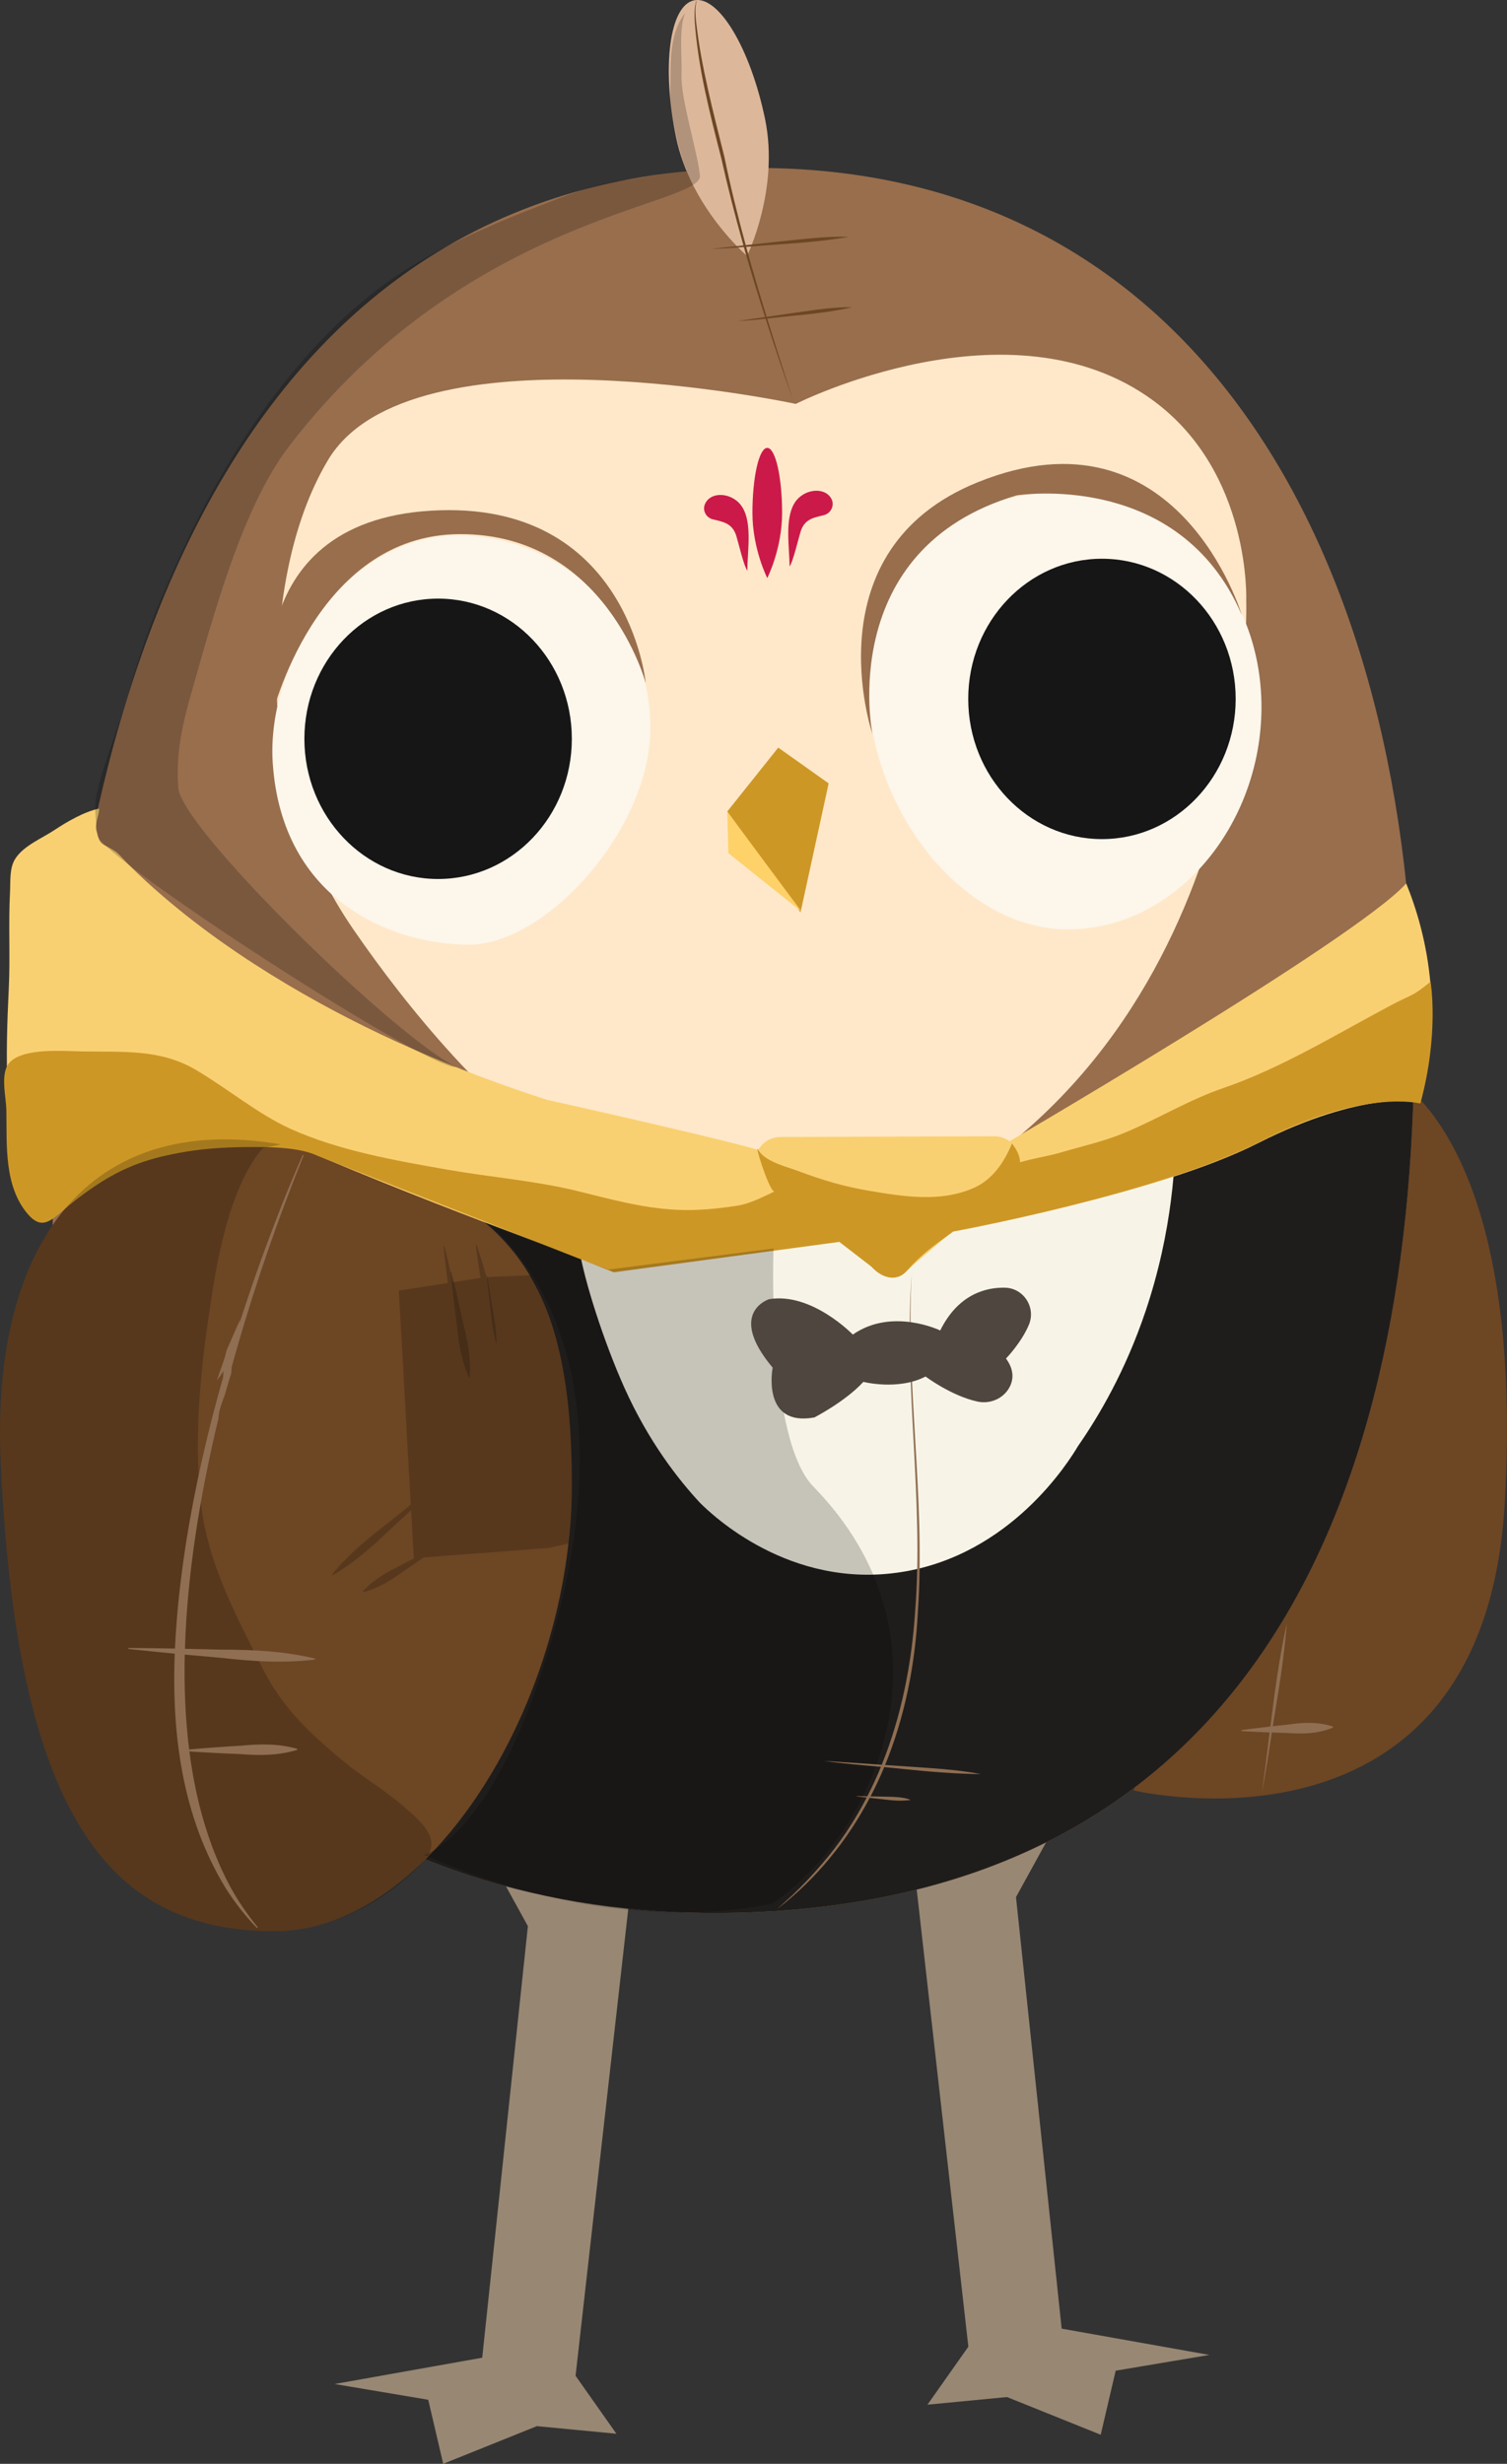 <svg xmlns="http://www.w3.org/2000/svg" xmlns:xlink="http://www.w3.org/1999/xlink" viewBox="0 0 411.46 672.61"><rect x="0" y="0" width="411.46" height="672.61" fill="#333333" stroke="none"/><defs><style>      .cls-1 {        fill: #f9d071;      }      .cls-2 {        fill: #ffe8c9;      }      .cls-3 {        fill: #986e4d;      }      .cls-4 {        fill: #988773;      }      .cls-5 {        clip-path: url(#clippath-1);      }      .cls-6 {        fill: #fcf6eb;      }      .cls-7 {        fill: #f7f4e7;      }      .cls-8 {        isolation: isolate;      }      .cls-9 {        fill: #1f1d1b;      }      .cls-10 {        opacity: .2;      }      .cls-11 {        fill: #6d4624;      }      .cls-12 {        fill: #ddb79a;      }      .cls-13 {        fill: #cd9726;      }      .cls-14 {        fill: #fed169;        mix-blend-mode: multiply;      }      .cls-15 {        fill: #cb1a4a;      }      .cls-16 {        fill: #4f4640;      }      .cls-17 {        clip-path: url(#clippath);      }      .cls-18 {        fill: #8f6e52;      }      .cls-19 {        fill: #161616;      }    </style><clipPath id="clippath"><path class="cls-3" d="M386.13,284.03c0,131.51-48.99,234.52-184.45,238.13-94.63,2.52-187.33-50.05-187.33-181.57S54.44,49.28,201.68,45.9c125.37-2.88,184.45,106.61,184.45,238.13Z"></path></clipPath><clipPath id="clippath-1"><polygon class="cls-9" points="74.36 460.91 114.38 522.24 232.55 541.34 335.13 509.9 386.13 404.43 398.38 283.79 344.42 298.8 209.91 329.17 63.79 298.8 39.21 310.19 74.36 460.91"></polygon></clipPath></defs><g class="cls-8"><g id="Capa_2" data-name="Capa 2"><g id="Capa_6" data-name="Capa 6"><polygon class="cls-4" points="130.49 501.03 144.13 525.83 131.66 643.64 91.34 650.82 116.92 655.12 121.01 672.61 146.58 662.32 168.3 664.4 157.15 648.57 171.8 518.79 130.49 501.03"></polygon><polygon class="cls-4" points="291.04 493.09 277.4 517.9 289.87 635.7 330.2 642.88 304.62 647.18 300.53 664.67 274.95 654.38 253.23 656.46 264.39 640.63 249.73 510.85 291.04 493.09"></polygon><path class="cls-11" d="M378.87,293.11s37.72,15.59,31.99,117.05c-5.73,101.46-101.35,78.61-101.35,78.61l69.36-195.66Z"></path><g><path class="cls-3" d="M386.13,284.03c0,131.51-48.99,234.52-184.45,238.13-94.63,2.52-187.33-50.05-187.33-181.57S54.44,49.28,201.68,45.9c125.37-2.88,184.45,106.61,184.45,238.13Z"></path><g class="cls-17"><g><polygon class="cls-9" points="74.36 460.91 114.38 522.24 232.55 541.34 335.13 509.9 386.13 404.43 398.38 283.79 344.42 298.8 209.91 329.17 63.79 298.8 39.21 310.19 74.36 460.91"></polygon><g class="cls-5"><path class="cls-7" d="M158.16,340.99c1.33,8.45,6.61,25.11,12.32,37.85,6.67,14.85,14.8,25.12,20.63,31.41,3.26,3.25,24.5,23.68,54.93,18.92,30.02-4.69,45.84-30.28,48.32-34.44,5.7-8.2,12.89-20.42,18.39-36.71,7.36-21.82,8.43-41.25,8.27-53.36-53.42,13.76-109.44,22.57-162.86,36.33Z"></path></g></g></g></g><path class="cls-11" d="M156.13,405.24c0,59.18-38.57,121.95-81.02,121.95S4.66,500.35.18,398.87c-2.61-59.07,23.8-95.53,76.53-86.46,60.84,10.47,79.42,33.64,79.42,92.83Z"></path><path class="cls-2" d="M217.29,110.26s58.48-29.54,97.51-.96c26.9,19.69,25.46,54.76,25.46,54.76,0,0,3.84,114.8-88.86,164.28-66.2,35.33-126.03-32.7-154.83-74.49-14.03-20.36-21.49-44.57-20.99-69.29.38-19.05,3.55-41.44,13.95-58.92,22.58-37.95,127.77-15.37,127.77-15.37Z"></path><path class="cls-1" d="M88.56,313.29c-4.75-2.2-13.53-.64-18.84-.64-6.15,0-12.45.27-18.45,1.27-9.88,1.65-16.7,3.94-24.84,9.38-3.18,2.13-6.15,4.4-9.03,6.89-3.25,2.81-5.72,4.94-9.25.86-7.34-8.46-5.52-22.79-6.05-33.14-.48-9.32-.15-18.82.3-28.14.42-8.68-.13-17.38.33-26.08.17-3.12-.22-6.65,1.44-9.26,2.27-3.57,7.33-5.59,10.74-7.86,3.34-2.21,8.04-4.98,12.16-5.83.03,2.01-1.4,4.28-.64,6.4.53,1.48.39,2.67,2.19,3.64,1.35.72,2.71,1.4,3.57,2.21,1.05.99,2.01,2.11,3.03,3.13,3.03,3.03,6.19,5.91,9.44,8.69,10.42,8.92,21.75,16.78,33.53,23.8,22.33,13.33,46.4,23.65,71.13,31.62,0,0,60.52,13.45,61,14.89s16.57,23.78,16.57,23.78l-58.84,7.93S12.72,292.45,3.13,267.23"></path><path class="cls-13" d="M86.64,315.49c-4.75-2.2-12.09-2.36-17.4-2.36-6.15,0-12.45.27-18.45,1.27-9.88,1.65-16.7,3.94-24.84,9.38-3.18,2.13-6.15,4.4-9.03,6.89-3.25,2.81-5.72,4.94-9.25.86-6.62-7.64-5.78-18.96-5.93-28.37-.06-3.85-1.83-10.31.96-13.19,3.83-3.97,14.69-3.02,19.61-2.94,11.46.2,21.43-.69,31.15,5.03,8.76,5.16,17.05,12.12,25.83,16.09,13.19,5.97,28.61,8.66,43.1,11.2,11.49,2.01,23.66,2.97,34.98,5.73,9.22,2.25,17.94,4.73,27.45,5.19,5.53.27,10.85-.28,16.16-1.07,3.17-.47,5.89-1.77,8.75-3.1,4.64-2.17,4.31-2.91,7.71.7,3.43,3.65,8.77,8.15,11.7,12.23l-61.56,8.29"></path><path class="cls-1" d="M270.37,314.65s99.87-58.11,113.57-73.48c2.64,6.48,5.68,15.99,6.66,27.81,1.11,13.44-.89,24.5-2.79,31.71-2.44-.14-6.52-.42-11.45.26-7.5,1.03-18.55,3.86-32.75,11.06-28.41,14.41-80.91,23.06-80.91,23.06l7.69-20.41Z"></path><path class="cls-13" d="M387.8,301.26s-15.43-4.15-43.43,10.26c-28,14.41-84.14,24.69-84.14,24.69,1.99-5.37,7.35-13.12,12.37-16.33,5.06-3.22,11.55-3.65,17.18-5.3,5.64-1.66,11.54-2.98,16.98-5.22,9.42-3.88,17.65-9.04,27.31-12.35,15.95-5.48,31.2-14.9,45.75-22.6,6.19-3.27,5.47-2.11,10.77-6.41,0,0,2.43,14.08-2.79,33.26Z"></path><path class="cls-1" d="M213.09,310.39l58.34-.2c6-.02,9.24,7.05,5.35,11.67l-27.79,23.77c-2.76,3.28-7.74,3.36-10.58.18l-30.55-23.57c-4.06-4.55-.85-11.82,5.23-11.84Z"></path><path class="cls-13" d="M276.3,312.14c1.31,1.74,2.49,3.66,2.18,6.29-.74,6.17-8.61,10.39-18.24,17.78-3.16,2.42-7.66,5.08-12.54,10.61-.51.6-1.35,1.4-2.58,1.77-2.4.72-5.13-.5-7.18-2.79-5.39-4.16-10.78-8.32-16.18-12.48-3.52-2.72-7.04-5.43-10.56-8.15-1.63-1.26-5.38-13.54-4.16-11.26,1.69,3.17,8.14,4.75,10.21,5.53,7.67,2.88,13.25,4.47,19.9,5.61,9.45,1.61,19.36,3.19,28.32-.58,4.24-1.79,7.95-5.32,10.84-12.33"></path><path class="cls-6" d="M344.42,193.04c0,32.28-23.48,60.68-52.84,60.68s-54.44-33.69-54.44-65.97,24.34-54.76,54.12-53.16,53.16,26.16,53.16,58.44Z"></path><path class="cls-6" d="M177.58,198.72c0,27.81-28.52,59.17-49.47,59.17s-51.08-11.85-53.64-49.53c-1.89-27.75,20.6-64.06,53.16-62.16,28.5,1.66,49.95,24.71,49.95,52.52Z"></path><ellipse class="cls-19" cx="300.87" cy="190.8" rx="36.51" ry="38.27"></ellipse><ellipse class="cls-19" cx="119.62" cy="201.69" rx="36.51" ry="38.27"></ellipse><polygon class="cls-13" points="198.56 221.54 212.49 204.09 226.25 213.86 218.57 249.08 198.56 221.54"></polygon><path class="cls-12" d="M208.88,32.46c3.99,19.27-4.91,37.41-4.91,37.41,0,0-15.38-13.1-19.38-32.37-3.99-19.27-1.79-36.02,4.91-37.41s15.38,13.1,19.38,32.37Z"></path><path class="cls-3" d="M74.15,195.76s11.85-49.95,51.56-49.95,50.6,40.67,50.6,40.67c0,0-4.8-50.28-58.6-47.07-53.8,3.2-43.55,56.36-43.55,56.36Z"></path><path class="cls-3" d="M238.18,200.33s-10.09-50.44,39.39-65.09c0,0,44.43-7.21,61.48,32.66,0,0-17.42-58.29-72.05-36.27-45.87,18.49-28.82,68.69-28.82,68.69Z"></path><polygon class="cls-14" points="198.56 221.54 218.89 248.92 198.88 232.91 198.56 221.54"></polygon><path class="cls-10" d="M211.15,519.51s-39.98,11.21-95.38-13.13c0,0,19.53-5.12,34.9-58.92,21.32-74.61-8-105.05-16.65-112.72l32.02,11.85,45.15-5.76s-1.92,51.87,10.89,65c39.59,40.57,18.63,92.82-10.94,113.68Z"></path><path class="cls-10" d="M71.75,313.45c-8.11,9.38-11.74,26.62-13.63,38.4-3.07,19.21-5.46,39.42-3.2,58.93,1.86,16.08,9.48,30.14,16.62,44.37,5.5,10.98,12.57,17.6,21.92,25.41,5.18,4.33,11.06,7.73,16.2,12.12s11.35,9.4,6.17,15.21c-9.87,11.08-25.79,19.3-40.73,19.3-42.45,0-70.45-26.85-74.93-128.32-2.61-59.07,23.8-95.53,76.53-86.46"></path><path class="cls-10" d="M187.03,3.63c-1.72,4.34-.78,12-.96,16.81-.25,6.48,4.4,21.1,5.04,27.46.85,8.4-63.48,10.49-112.16,73.89-12.84,16.72-20.77,46.6-26.52,66.74-2.57,9.02-4.48,16.94-3.74,26.6.84,10.98,58.12,67.09,75.89,76.21-8.35.44-97.41-57.43-97.97-63.3-.35-3.63-1.03-7.53-.22-11.19,2.11-9.57,5.97-17.74,9.33-29.75,3.85-13.75,8.38-24.47,14.41-37.47,12.18-26.26,31.1-54.94,55.39-72.43,14.18-10.21,31.26-17,47.4-23.16,6-2.29,11.06-3.97,17.29-4.8,3.79-.51,10.49-1.84,17.37-2.72-1.76-3.04-4.78-15.96-4.56-21.62.24-6.14-.74-15.2,4-21.29Z"></path><path class="cls-18" d="M60.47,452.59c8.49.95,16.97,1.52,25.51.46,0,0,.02-.28.02-.28-8.37-2.02-16.86-2.42-25.4-2.43-2.99-.07-6.5-.16-10.1-.23.61-20.57,4.16-42.17,9.16-62.94.07-1.54.49-3.13,1.16-4.78.02-.04.03-.08.04-.12.05-.19.09-.37.14-.56,0,.05,0,.1.01.14.84-2.24,1.31-4.62,2.12-6.86.04-.62.08-1.24.15-1.87,5.89-21.39,13.02-41.36,19.63-57.7l-.26-.11c-3.73,8.41-7.09,16.97-10.27,25.6-2.48,6.76-4.83,13.58-7.03,20.44l.23-1.19-3.68,8.38s-.02.04-.03.06c-.65,2.91-1.75,5.43-2.67,8.26.64-.84,1.26-1.69,1.83-2.58-.05.55-.08,1.1-.1,1.64-4.2,14.75-7.65,29.71-10.08,44.88-1.47,9.52-2.64,19.37-3.08,29.25-4.52-.09-9.02-.16-12.7-.17l-.02.28c4.22.46,8.44.85,12.65,1.28-.84,22.32,2.16,44.75,13.91,64.01,2.5,3.9,5.32,7.6,8.56,10.88l.21-.19c-2.9-3.55-5.5-7.34-7.66-11.35-5.78-10.85-9.28-23.28-11.01-36.65,4.59.3,9.18.55,13.78.71,5.29.42,10.51.44,15.68-1.15,0,0,0-.28,0-.28-5.2-1.48-10.42-1.36-15.7-.83-4.61.25-9.22.6-13.82,1-1.04-8.32-1.41-17.01-1.21-25.9,3.73.34,10.01.9,10.01.9Z"></path><path class="cls-18" d="M363.95,471.34c-4.17-1.37-8.31-1.15-12.53-.51-1.31.12-2.61.27-3.91.42.26-1.68.53-3.35.81-5,1.28-7.67,2.42-15.35,3.04-23.1-2.06,9.11-3.32,18.64-4.5,28.17-2.63.3-5.25.61-7.88.98v.28c2.56.16,5.12.27,7.67.36-.67,5.47-1.33,10.93-2.11,16.3,1.06-5.24,1.87-10.79,2.71-16.28,1.42.05,2.84.1,4.26.13,4.25.32,8.4.22,12.45-1.47,0,0-.01-.28-.01-.28Z"></path><path class="cls-18" d="M237.7,490.4c1.35-2.61,2.6-5.27,3.73-7.99,1.67.15,3.33.31,4.97.49,7.14.75,14.29,1.35,21.48,1.43-6.84-1.33-14.32-1.67-21.42-2.18-1.6-.11-3.2-.21-4.8-.32,5.37-13.09,8.23-27.38,8.95-41.87,2.15-30.84-3.41-61.58-1.68-92.4-2.28,30.51,3.34,61.65.93,92.35-.93,14.24-3.75,28.6-9.11,41.86-5.26-.36-10.52-.72-15.78-1.05,5,.71,10.3,1.14,15.55,1.61-1.12,2.74-2.36,5.42-3.71,8.05-.96-.02-1.92-.05-2.88-.06v.09c.9.11,1.8.2,2.71.3-3.35,6.48-7.4,12.59-12.25,18.17-2.44,2.89-5.18,5.76-7.92,8.38,0,0-4.27,3.89-4.27,3.89,10.85-8.37,19.17-18.75,25.27-30.35,1.27.14,2.53.29,3.8.42,2.46.32,4.91.5,7.39.15-2.13-.89-4.94-.83-7.34-.9-1.21-.04-2.42-.05-3.63-.07Z"></path><path class="cls-11" d="M232.66,83.89c-5.05-.15-10.53.8-15.66,1.5-2.56.36-5.12.74-7.68,1.11-1.95-6.33-3.83-12.71-5.59-19.11,3.11-.25,6.23-.52,9.27-.71,6.26-.4,12.51-.95,18.7-2.01-6.06-.23-12.59.63-18.77,1.26-3.11.32-6.22.67-9.32,1-2.18-7.97-4.16-15.98-5.81-24.03-3.05-12.3-6.36-24.63-7.78-37.25-.14-1.79-.28-3.63.18-5.38l-.09-.03c-.55,1.76-.49,3.62-.44,5.44.87,12.66,4.13,25.28,7.24,37.42,1.79,8.03,3.84,15.99,6.07,23.9-2.92.31-5.83.61-8.75.94,2.87-.06,5.86-.27,8.87-.5,1.81,6.41,3.76,12.78,5.79,19.12-2.48.36-4.97.7-7.45,1.08,2.45-.1,5.01-.35,7.59-.64,2.4,7.47,4.91,14.91,7.5,22.32-2.36-7.39-4.75-14.85-7.07-22.36,2.56-.28,5.14-.59,7.64-.82,5.23-.48,10.43-1.11,15.57-2.25Z"></path><path class="cls-15" d="M213.54,140.04c0,9.82-4.05,17.77-4.05,17.77,0,0-4.05-7.96-4.05-17.77s1.81-17.77,4.05-17.77,4.05,7.96,4.05,17.77Z"></path><path class="cls-15" d="M215.57,154.64c0-5.13-1.37-12.74,1.29-17.2,2.45-4.1,8.36-4.63,10.14-1.27.94,1.78-.11,3.98-2.07,4.47-2.74.68-5.25,1.01-6.34,4.48-.54,1.72-2.09,8.37-3.02,9.51Z"></path><path class="cls-15" d="M204.05,155.79c0-5.13,1.37-12.74-1.29-17.2-2.53-4.24-8.77-4.66-10.31-.91-.7,1.71.36,3.64,2.15,4.09,2.77.7,5.33.99,6.43,4.51.54,1.72,2.09,8.37,3.02,9.51Z"></path><path class="cls-16" d="M232.85,364.33s-11.21-11.61-22.86-9.66c0,0-11.65,3.64.97,18.69,0,0-3.17,16.26,11.4,13.59,0,0,8.5-4.37,13.36-9.71,0,0,9.47,2.43,16.99-1.46,0,0,6.91,5.23,14.13,6.83,3.42.76,7.05-.74,8.74-3.81,1.12-2.04,1.43-4.74-.91-7.93,0,0,4.2-4.32,6.25-9.21,1.98-4.73-1.42-10.02-6.54-10.13-4.9-.1-12.65,1.54-17.67,11.68,0,0-13.13-6.36-23.86,1.12Z"></path><path class="cls-10" d="M155.2,421.38c.51-5,.86-10.39.93-16.14.12-9.89-.59-18.86-1.67-26.71-.59-4.36-1.58-9.45-3.27-15-1.84-6.05-4.06-11.2-6.19-15.39-4.05.16-8.09.32-12.14.49-.85-2.95-1.76-5.88-2.73-8.79l-.22.05c.37,3.01.8,6.01,1.29,8.99l-7.56,1.17c-.75-3.37-1.59-7.04-2.29-9.83l-.22.04c.24,2.42.53,4.82.8,7.24,0,0,.16,1.28.35,2.76l-13.38,2.07,3.26,58.44c-1.72,1.37-7.15,5.73-7.15,5.73-5.23,4-10.23,8.21-14.38,13.39,0,0,.15.17.15.17,5.75-3.32,10.66-7.63,15.4-12.2,1.79-1.65,3.91-3.59,6.07-5.59l.73,13.12h.16c-1.33.68-2.67,1.38-4,2.09-3.73,1.8-7.25,3.85-10.1,6.97,0,0,.12.19.12.19,4.1-1.04,7.56-3.18,10.9-5.63,1.9-1.26,3.78-2.54,5.64-3.84l34.18-2.59c1.77-.41,3.55-.81,5.32-1.22Z"></path><path class="cls-10" d="M132.92,347.88c.55,3.17,1.08,6.34,1.6,9.51.5,3.13,1.19,6.53,1,9.59-.84-3.12-1.28-6.3-1.6-9.51-.3-3.15-.9-6.56-1-9.59h0Z"></path><path class="cls-10" d="M123.26,347.29c1.02,4.07,2.34,10.02,3.26,14.18,1.21,4.75,2.09,9.5,1.71,14.45,0,0-.22.04-.22.04-2.03-4.54-2.79-9.31-3.26-14.18,0,0-.91-7.22-.91-7.22-.26-2.41-.56-4.82-.8-7.24l.22-.04h0Z"></path></g></g></g></svg>